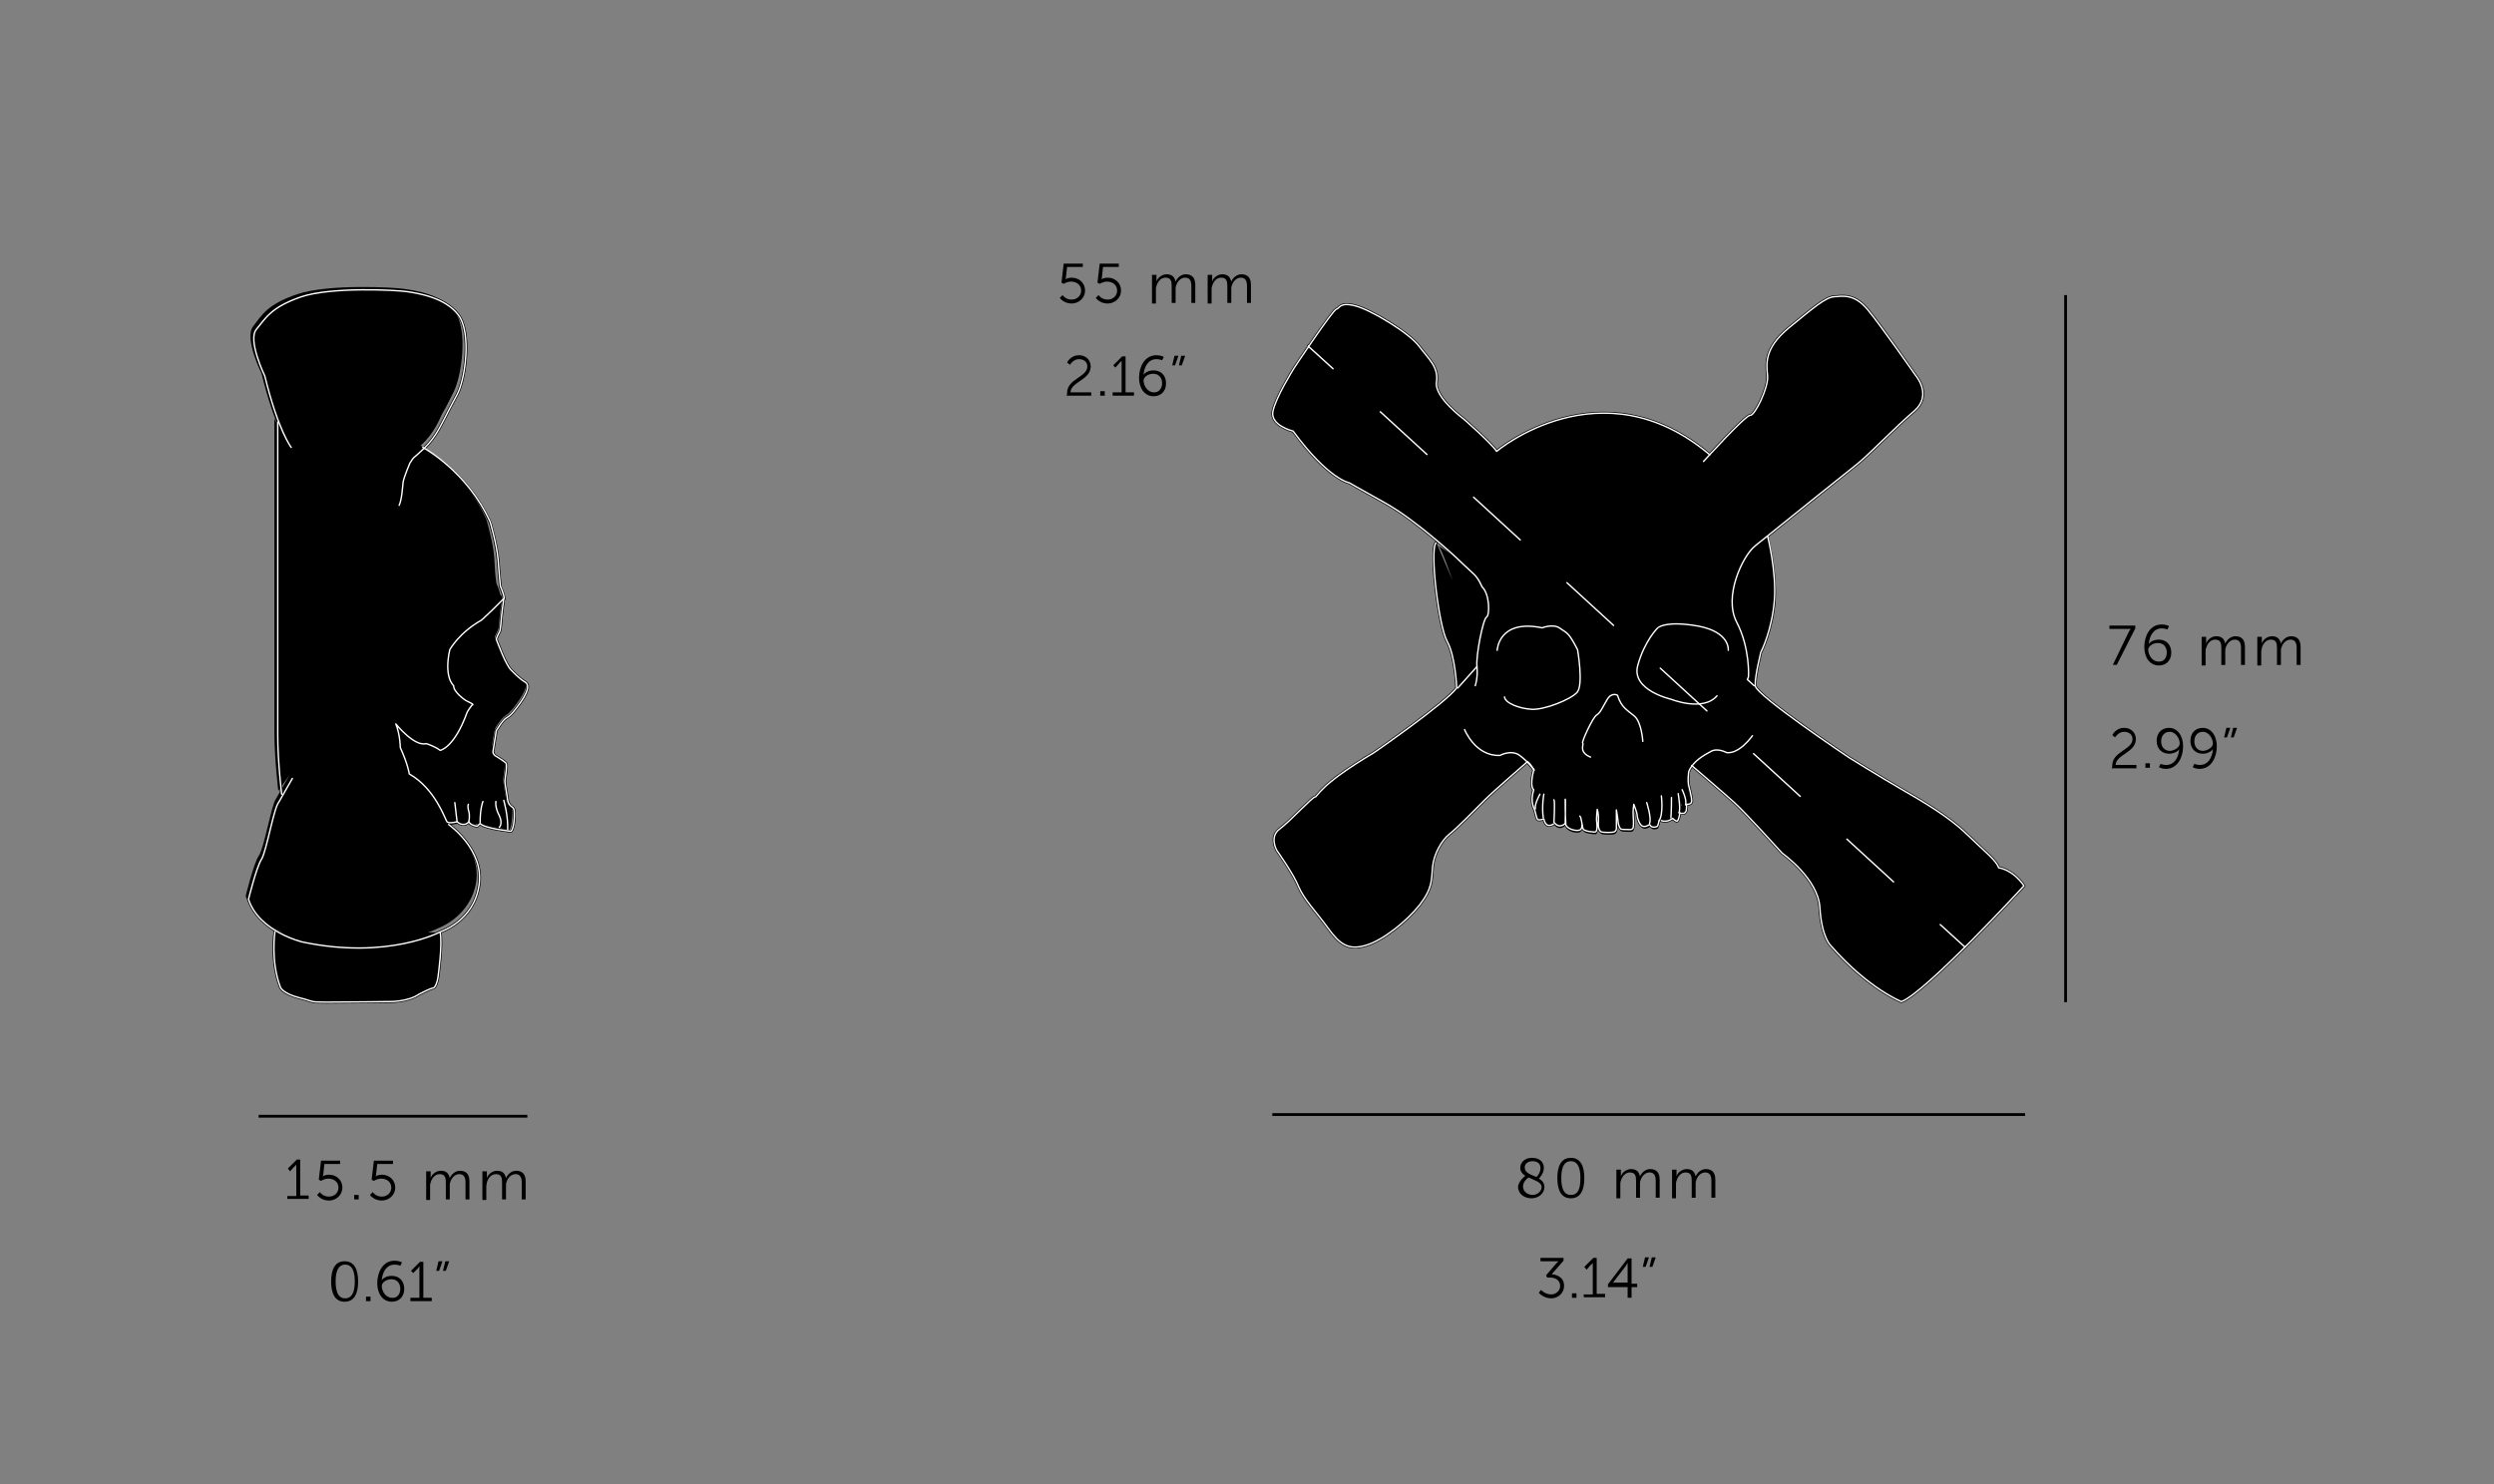 <?xml version="1.0" encoding="utf-8"?>
<!-- Generator: Adobe Illustrator 26.0.2, SVG Export Plug-In . SVG Version: 6.00 Build 0)  -->
<svg version="1.1" id="Layer_1" xmlns="http://www.w3.org/2000/svg" xmlns:xlink="http://www.w3.org/1999/xlink" x="0px" y="0px"
	 viewBox="0 0 443.6 264.1" style="enable-background:new 0 0 443.6 264.1;" xml:space="preserve">
<rect x="0" y="0" width="443.6" height="264.1" fill="#808080" stroke="none"/>
<style type="text/css">
	.st0{fill:none;stroke:#000000;stroke-width:0.5;stroke-miterlimit:10;}
	.st1{fill:none;stroke:#000000;stroke-width:0.5;stroke-linecap:round;stroke-linejoin:round;stroke-miterlimit:10;}
	.st2{stroke:#000000;stroke-width:0.5;stroke-linecap:round;stroke-linejoin:round;stroke-miterlimit:10;}
	.st3{fill:none;stroke:#FFFFFF;stroke-width:0.25;stroke-linecap:round;stroke-linejoin:round;stroke-miterlimit:10;}
	.st4{fill:none;stroke:#000000;stroke-width:0.499;stroke-linecap:round;stroke-linejoin:round;}
	.st5{fill:none;stroke:#000000;stroke-width:0.499;stroke-linecap:round;stroke-linejoin:round;stroke-dasharray:11.256,11.256;}
	.st6{fill:none;stroke:#FFFFFF;stroke-width:0.25;stroke-linecap:round;stroke-linejoin:round;}
	.st7{fill:none;stroke:#FFFFFF;stroke-width:0.25;stroke-linecap:round;stroke-linejoin:round;stroke-dasharray:11.256,11.256;}
</style>
<g id="Layer_1_00000106826813499007730630000003056520524411323031_">
	<line class="st0" x1="46" y1="198.6" x2="93.8" y2="198.6"/>
	<g>
		<path d="M51.1,212.8h1.6v-5.2c0-0.2,0-0.4,0-0.4l0,0c0,0-0.1,0.2-0.4,0.4l-0.7,0.8l-0.4-0.5l1.6-1.6h0.6v6.4h1.5v0.6h-3.8
			L51.1,212.8L51.1,212.8z"/>
		<path d="M56.9,212.1c0,0,0.5,0.8,1.6,0.8c1,0,1.7-0.7,1.7-1.6c0-1-0.8-1.6-1.8-1.6c-0.7,0-1.3,0.4-1.3,0.4l-0.4-0.2l0.4-3.4h3.4
			v0.6h-2.8l-0.2,1.8c0,0.2-0.1,0.4-0.1,0.4l0,0c0,0,0.4-0.3,1.1-0.3c1.4,0,2.4,1,2.4,2.3s-1.1,2.3-2.4,2.3c-1.4,0-2.1-1-2.1-1
			L56.9,212.1z"/>
		<path d="M63,212.6h0.8v0.8H63V212.6z"/>
		<path d="M66.3,212.1c0,0,0.5,0.8,1.6,0.8c1,0,1.7-0.7,1.7-1.6c0-1-0.8-1.6-1.8-1.6c-0.7,0-1.3,0.4-1.3,0.4l-0.4-0.2l0.4-3.4h3.4
			v0.6h-2.8l-0.2,1.8c0,0.2-0.1,0.4-0.1,0.4l0,0c0,0,0.4-0.3,1.1-0.3c1.4,0,2.4,1,2.4,2.3s-1.1,2.3-2.4,2.3c-1.4,0-2.1-1-2.1-1
			L66.3,212.1z"/>
		<path d="M75.9,208.4h0.7v0.8c0,0.2,0,0.4,0,0.4l0,0c0.2-0.7,1-1.3,1.8-1.3c0.9,0,1.4,0.4,1.6,1.3l0,0c0.3-0.7,1-1.3,1.8-1.3
			c1.2,0,1.7,0.7,1.7,1.9v3.2h-0.7v-3c0-0.8-0.2-1.5-1.1-1.5c-0.8,0-1.4,0.7-1.6,1.4c-0.1,0.2-0.1,0.5-0.1,0.7v2.4h-0.7v-3
			c0-0.8-0.1-1.5-1.1-1.5c-0.8,0-1.4,0.7-1.6,1.5c-0.1,0.2-0.1,0.4-0.1,0.7v2.4h-0.7v-5.1H75.9z"/>
		<path d="M85.9,208.4h0.7v0.8c0,0.2,0,0.4,0,0.4l0,0c0.2-0.7,1-1.3,1.8-1.3c0.9,0,1.4,0.4,1.6,1.3l0,0c0.3-0.7,1-1.3,1.8-1.3
			c1.2,0,1.7,0.7,1.7,1.9v3.2h-0.7v-3c0-0.8-0.2-1.5-1.1-1.5c-0.8,0-1.4,0.7-1.6,1.4c-0.1,0.2-0.1,0.5-0.1,0.7v2.4h-0.7v-3
			c0-0.8-0.1-1.5-1.1-1.5c-0.8,0-1.4,0.7-1.6,1.5c0,0.2-0.1,0.4-0.1,0.7v2.4h-0.7v-5.1H85.9z"/>
	</g>
	<line class="st0" x1="367.4" y1="52.5" x2="367.4" y2="178.3"/>
	<line class="st0" x1="226.3" y1="198.3" x2="360.2" y2="198.3"/>
	<g>
		<path d="M189,52.5c0,0,0.5,0.8,1.6,0.8c1,0,1.7-0.7,1.7-1.6c0-1-0.8-1.6-1.8-1.6c-0.7,0-1.3,0.4-1.3,0.4l-0.4-0.2l0.4-3.4h3.4v0.6
			h-2.8l-0.2,1.8c0,0.2-0.1,0.4-0.1,0.4l0,0c0,0,0.4-0.3,1.1-0.3c1.4,0,2.4,1,2.4,2.3s-1.1,2.3-2.4,2.3c-1.4,0-2.1-1-2.1-1L189,52.5
			z"/>
		<path d="M195.4,52.5c0,0,0.5,0.8,1.6,0.8c1,0,1.7-0.7,1.7-1.6c0-1-0.8-1.6-1.8-1.6c-0.7,0-1.3,0.4-1.3,0.4l-0.4-0.2l0.4-3.4h3.4
			v0.6h-2.8l-0.2,1.8c0,0.2-0.1,0.4-0.1,0.4l0,0c0,0,0.4-0.3,1.1-0.3c1.4,0,2.4,1,2.4,2.3S198.3,54,197,54c-1.4,0-2.1-1-2.1-1
			L195.4,52.5z"/>
		<path d="M205,48.9h0.7v0.8c0,0.2,0,0.4,0,0.4l0,0c0.2-0.7,1-1.3,1.8-1.3c0.9,0,1.4,0.4,1.6,1.3l0,0c0.3-0.7,1-1.3,1.8-1.3
			c1.2,0,1.7,0.7,1.7,1.9v3.2h-0.7v-3c0-0.8-0.2-1.5-1.1-1.5c-0.8,0-1.4,0.7-1.6,1.4c-0.1,0.2-0.1,0.5-0.1,0.7v2.4h-0.7v-3
			c0-0.8-0.1-1.5-1.1-1.5c-0.8,0-1.4,0.7-1.6,1.5c-0.1,0.2-0.1,0.4-0.1,0.7V54h-0.7v-5.1H205z"/>
		<path d="M214.9,48.9h0.7v0.8c0,0.2,0,0.4,0,0.4l0,0c0.2-0.7,1-1.3,1.8-1.3c0.9,0,1.4,0.4,1.6,1.3l0,0c0.3-0.7,1-1.3,1.8-1.3
			c1.2,0,1.7,0.7,1.7,1.9v3.2h-0.7v-3c0-0.8-0.2-1.5-1.1-1.5c-0.8,0-1.4,0.7-1.6,1.4c-0.1,0.2-0.1,0.5-0.1,0.7v2.4h-0.7v-3
			c0-0.8-0.1-1.5-1.1-1.5c-0.8,0-1.4,0.7-1.6,1.5c-0.1,0.2-0.1,0.4-0.1,0.7V54h-0.7v-5.1H214.9z"/>
	</g>
	<g>
		<path d="M378.6,112.5c0.2-0.4,0.4-0.6,0.4-0.6l0,0c0,0-0.2,0-0.5,0h-3.3v-0.6h4.6v0.5l-3.3,6.5h-0.7L378.6,112.5z"/>
		<path d="M381.4,115.1c0-1.8,0.9-4,3.1-4c0.8,0,1.3,0.3,1.3,0.3l-0.3,0.6c0,0-0.4-0.2-1-0.2c-1.5,0-2.2,1.4-2.3,2.8l0,0
			c0.3-0.5,1-0.8,1.8-0.8c1.3,0,2.2,0.9,2.2,2.3c0,1.5-1,2.3-2.2,2.3C382.4,118.4,381.4,117,381.4,115.1z M385.4,116.1
			c0-1-0.6-1.7-1.6-1.7c-0.9,0-1.7,0.6-1.7,1.2c0,0.9,0.7,2.1,1.8,2.1C384.8,117.8,385.4,117.1,385.4,116.1z"/>
		<path d="M391.7,113.3h0.7v0.8c0,0.2,0,0.4,0,0.4l0,0c0.2-0.7,1-1.3,1.8-1.3c0.9,0,1.4,0.4,1.6,1.3l0,0c0.3-0.7,1-1.3,1.8-1.3
			c1.2,0,1.7,0.7,1.7,1.9v3.2h-0.7v-3c0-0.8-0.2-1.5-1.1-1.5c-0.8,0-1.4,0.7-1.6,1.4c-0.1,0.2-0.1,0.5-0.1,0.7v2.4h-0.7v-3
			c0-0.8-0.1-1.5-1.1-1.5c-0.8,0-1.4,0.7-1.6,1.5c-0.1,0.2-0.1,0.4-0.1,0.7v2.4h-0.7v-5.1H391.7z"/>
		<path d="M401.6,113.3h0.7v0.8c0,0.2,0,0.4,0,0.4l0,0c0.2-0.7,1-1.3,1.8-1.3c0.9,0,1.4,0.4,1.6,1.3l0,0c0.3-0.7,1-1.3,1.8-1.3
			c1.2,0,1.7,0.7,1.7,1.9v3.2h-0.7v-3c0-0.8-0.2-1.5-1.1-1.5c-0.8,0-1.4,0.7-1.6,1.4c-0.1,0.2-0.1,0.5-0.1,0.7v2.4H405v-3
			c0-0.8-0.1-1.5-1.1-1.5c-0.8,0-1.4,0.7-1.6,1.5c0,0.2-0.1,0.4-0.1,0.7v2.4h-0.7v-5.1H401.6z"/>
	</g>
	<g>
		<path d="M271.3,209.2c-0.5-0.3-0.9-0.8-0.9-1.4c0-0.9,0.7-1.8,2.1-1.8c1.3,0,2.1,0.7,2.1,1.8c0,1-0.8,1.8-0.9,1.9
			c0.6,0.3,1,0.8,1,1.5c0,1.1-1,2-2.3,2s-2.4-0.8-2.4-2.1C270.2,210,271.2,209.3,271.3,209.2z M271.9,209.5c-0.2,0.1-1,0.7-1,1.6
			c0,0.9,0.8,1.5,1.7,1.5c0.8,0,1.6-0.6,1.6-1.4C274.2,210.3,272.9,210,271.9,209.5z M273.3,209.4c0.1-0.1,0.7-0.7,0.7-1.6
			c0-0.8-0.6-1.2-1.4-1.2c-0.9,0-1.4,0.5-1.4,1.1C271.2,208.7,272.3,209,273.3,209.4z"/>
		<path d="M277,209.6c0-2,0.6-3.6,2.4-3.6s2.4,1.6,2.4,3.6s-0.6,3.6-2.4,3.6S277,211.6,277,209.6z M281.1,209.6c0-1.7-0.4-3-1.7-3
			c-1.3,0-1.7,1.3-1.7,3s0.4,3,1.7,3C280.8,212.6,281.1,211.3,281.1,209.6z"/>
		<path d="M287.6,208.1h0.7v0.8c0,0.2,0,0.4,0,0.4l0,0c0.2-0.7,1-1.3,1.8-1.3c0.9,0,1.4,0.4,1.6,1.3l0,0c0.3-0.7,1-1.3,1.8-1.3
			c1.2,0,1.7,0.7,1.7,1.9v3.2h-0.7v-3c0-0.8-0.2-1.5-1.1-1.5c-0.8,0-1.4,0.7-1.6,1.4c-0.1,0.2-0.1,0.5-0.1,0.7v2.4H291v-3
			c0-0.8-0.1-1.5-1.1-1.5c-0.8,0-1.4,0.7-1.6,1.5c-0.1,0.2-0.1,0.4-0.1,0.7v2.4h-0.7v-5.1H287.6z"/>
		<path d="M297.5,208.1h0.7v0.8c0,0.2,0,0.4,0,0.4l0,0c0.2-0.7,1-1.3,1.8-1.3c0.9,0,1.4,0.4,1.6,1.3l0,0c0.3-0.7,1-1.3,1.8-1.3
			c1.2,0,1.7,0.7,1.7,1.9v3.2h-0.7v-3c0-0.8-0.2-1.5-1.1-1.5c-0.8,0-1.4,0.7-1.6,1.4c-0.1,0.2-0.1,0.5-0.1,0.7v2.4h-0.7v-3
			c0-0.8-0.1-1.5-1.1-1.5c-0.8,0-1.4,0.7-1.6,1.5c-0.1,0.2-0.1,0.4-0.1,0.7v2.4h-0.7v-5.1H297.5z"/>
	</g>
	<g>
		<path class="st1" d="M89.6,142.4c0,0,0.8,2.7,0.7,5.2"/>
		<path class="st1" d="M88.2,142.6c0,0-0.2,1,0.6,2.5c0.7,1.5,0,2.1,0,2.1"/>
		<path class="st1" d="M85.9,142.6c0,0-0.5,1.1-0.5,3.7"/>
		<path class="st1" d="M83.3,143.1c0,0-0.2,0.4,0.1,1.3c0.2,0.9,0,1.7,0,1.7"/>
		<path class="st1" d="M79.8,146.7c0,0,6.4,4.5,5.4,10.8c-0.9,6.4-6.9,8.3-6.9,8.3s-9.3,5-24.5,1.8c0,0-7.7-1.8-9.6-7.6
			c0,0,1.4-5.7,2.3-7.1c0.9-1.4,2.2-9.2,3.1-10.2l2.4-4.2"/>
		<path class="st1" d="M48.9,165.8c0,0-0.8,5.3,1,9.9c0,0,0.5,1.1,3.3,1.8c2.8,0.7,1.7,0.8,4.9,0.8c3.2,0,11-0.1,11-0.1
			s3.4,0.1,5.4-1.3c0,0,2.1-1.1,2.5-1.1c0.4,0,0.8-1.1,0.9-1.9c0.1-0.8,0.8-5.8,0.4-8"/>
		<path class="st1" d="M50.1,141.3c0,0-0.7-5.8-0.7-10.5V75.1"/>
		<path class="st1" d="M51.8,79.6c0,0-2.3-2.9-4.7-12.7c0,0-3.1-6.4-1.5-8.3s2.5-3.9,8-5.8c5.4-1.8,17-1.2,18.9-0.9
			c1.9,0.3,6.6,1,9,4.1c2.4,3.1,1.3,11.4-0.2,14.2c-1.5,2.8-1.5,2.8-2.1,4c-0.7,1.2-1.5,3.4-3.8,5.6s-1.5,1.1-2.5,2.6
			c0,0-1.1,2.6-1.2,3.4c-0.1,0.8-0.2,3-0.7,4.1"/>
		<path class="st1" d="M75.5,80.1c0,0,7.6,3.8,11.7,12.9c0,0,1.2,4.1,1.4,6.7s0.2,2.7,0.4,4.7c0,0,0.5,1.1,0.7,2.1l-2.2,2.2
			l-1.6,1.5c-0.1,0.1-0.2,0.1-0.2,0.2c-4.1,2.3-5.7,5.3-5.7,5.3c-1.1,5,0.7,6.4,0.7,6.4c-0.1,1.1,2.1,2.6,2.1,2.6
			c1.9,0.9,1.2,0.8,1.2,0.8c-0.5,0.6-0.9,1.3-0.9,1.3c-2.3,6.4-4.8,6.8-4.8,6.8c-1.1-0.8-2.5-1.2-2.5-1.2c-2.1,0.6-5.4-3.5-5.4-3.5
			c0.8,2,0.8,4.2,0.8,4.2c1.4,3.1,1.6,4.7,1.6,4.7c4.6,2.6,6.4,8.1,6.7,8.5c0.4,0.4,1.8,0,1.8,0"/>
		<path class="st1" d="M89.6,106.5c0,0-0.5,3.7-0.5,4.4c0,0-0.1,1.1-0.2,1.4c-0.1,0.2-0.7,1.3-0.6,1.5c0.1,0.2,1.7,4.8,2.8,5.6
			c0,0,1.2,1.3,2.2,1.9c1,0.5,0.7,1.9-1.4,4.6c-2,2.7-1.6,0.8-3.5,3.9c-0.2,0.2-0.2,0.5-0.2,0.7l-0.5,3.1c-0.1,0.3,0.1,0.6,0.3,0.8
			c0.6,0.4,1.8,1.1,2,1.4c0.3,0.3-0.2,2.8-0.2,3.2c0,0.5,0.4,2.4,0.5,3.4c0.2,1.1,1,1.1,1.1,1.6c0.2,0.5,0.1,3.3-0.5,3.9
			c0,0-4.8-0.5-5.5-1.4l-0.5,0.5c0,0-1.2-0.1-1.5-0.8c0,0-0.8,1.1-2.1,0l-0.4-3.4"/>
	</g>
	<path class="st1" d="M314.4,95.8c0,0,1.5,5.9,1.2,11c-0.4,5.2-2.3,9.1-2.4,9.2c0,0.1-1.1,4.3-1,6s16.7,12.8,16.7,12.8
		s5.3,3.3,9.1,5.5s8.5,4.9,11.8,8.1c3.3,3.2,5.3,4.7,5.7,6c0,0,2.4,0.2,4.5,3.2c0,0-17.5,19-21.8,20.6c0,0-5.9-2.3-12.6-10
		c0,0-1.6-1.5-1.9-6.7s-6.7-9.7-6.7-9.7s-6.4-7.1-8.5-9s-7.6-6.6-7.6-6.6"/>
	<path class="st1" d="M295.1,146c0,0-0.2,0.9-0.3,1c-0.1,0.1-1,0.4-1.3-0.2l-0.1-0.1c0,0-0.7,0.5-1.2,0.3c-0.5-0.1-1-1.4-1-1.9
		s-0.6-2-0.6-2s-0.2,1.2-0.1,2.2s0,1.9,0,1.9s-0.1,0.4-0.5,0.4s-1.5,0-1.7-0.1s-0.5-0.9-0.5-1.3c0-0.4-0.3-2.1-0.3-2.1v3.1
		c0,0,0.1,0.6-0.4,0.8s-2.1,0.1-2.3,0c-0.2-0.1-0.6-0.5-0.5-1.8s-0.2-2.2-0.2-2.2s-0.2,1.6-0.1,2.2c0.1,0.6,0.1,1.7-0.2,1.8
		s-2-0.1-2.2-0.5s-0.3-2.1-0.6-2.3"/>
	<path class="st1" d="M311.7,130.9c0,0-2.3,3.3-4.6,3c0,0-1.6-0.9-2.8-0.2c-1.3,0.7-3.1,1.7-3.9,3.5c0,0-0.3,1.7,0,2.7
		c0,0,0.6,2.3,0.5,2.7s-0.4,0.5-0.8,0.5H300c0,0,0,1-0.1,1.2s-0.2,0.5-0.9,0.4l-0.2-0.1c0,0-0.2,1.4-0.5,1.5c-0.3,0-0.8-0.5-0.8-0.5
		s-0.9,0.8-2,0.4"/>
	<path class="st1" d="M281.4,146.8c0,0,0,0.8-0.5,0.9c-0.6,0.2-2.2-0.2-2.4-1c0-0.1,0-0.2,0-0.3c-0.1-1.1-0.1-4-0.1-4.2
		c0.1-0.2,0,4.3,0,4.3s-1,1.1-2-0.2c0,0,0.2-3.7,0-4"/>
	<path class="st1" d="M276.3,146.6c0,0-1.3,1-1.7-0.9c0,0-0.8,0.3-1.1,0.1c-0.2-0.2-0.4-1.3-0.5-1.6c-0.1-0.4-0.9-1.4-0.2-3.7
		c0,0-0.8-0.4,0-3.5c0,0-0.3-0.8-1.1-1.5c0,0-6.1,5.3-7.6,6.8s-4.9,5-6.3,6.1s-2.8,3.6-3,5.9c-0.2,2.3,0,3.7-2.3,6.7
		c-2.3,2.9-6.5,6.3-9.6,7.2s-4.6-0.2-6.7-3.1s-4.2-5-5.2-7.3c-0.9-2.3-3.9-6.5-3.9-6.5s-1.4-2.4,0.5-3.8c1.9-1.4,5.8-5.7,6.3-5.7
		s0.4-1.9,10.5-7.9c0,0,12.6-8.7,14.7-11.5c0,0-0.2-5.6-1.7-8.3c-1.5-2.7-3.1-16.2-2-17.5"/>
	<path class="st1" d="M274.6,141.3c0,0-0.4,2.1-0.1,4.2"/>
	<path class="st1" d="M273.9,141.3c0,0-1,1.8-0.8,2.6"/>
	<path class="st1" d="M292.9,142.8c0,0,0.9,2.8,0.5,3.7"/>
	<path class="st1" d="M295.5,141.6c0,0,0.4,3.2-0.4,4.4"/>
	<path class="st1" d="M297.3,141.9c0,0,0,2.5-0.1,3.6"/>
	<path class="st1" d="M298.5,141.2c0,0,0.5,3.1,0.1,3.4"/>
	<path class="st1" d="M299.2,140.5c0,0,0.9,1.8,0.6,2.7"/>
	<path class="st1" d="M260.5,129.8c0,0,1.9,4.8,6.3,4.6c0,0,2-1.1,3.5,0s2.6,2.6,2.6,2.6"/>
	<path class="st1" d="M262.4,122c0,0,0.5-1.4,0.3-3.4s1.1-8.5,1.7-8.8s0.6-4.1-0.8-5.4c0,0-0.6-1.5-1.5-2.3s-3.3-3.1-3.3-3.1
		s-7-6.5-12.4-9.5s-6.4-3.6-6.4-3.6s-3.7-0.6-10-9.2c0,0-4.1-1-3.6-3.5s3.6-7.4,3.7-7.6c0.1-0.2,7-10.5,7.6-10.6s0.5-1.3,3.3-0.6
		c2.8,0.7,9.6,4.8,11.4,7.2s3.5,3.7,3.1,6.4s4.9,6.6,4.9,6.6s4.9,4.3,5.8,5.7c0,0,18.6-15.7,37.9,0.6"/>
	<path class="st1" d="M266.3,115.7c0,0,0.2-5.6,8-4c0,0,2-0.8,3.2,0.1s1.4,0.5,3.1,3.8c0,0,1.1,6.3-0.1,7.6s-5.8,3.1-8,3
		s-4.8-1.1-4.9-2.2"/>
	<path class="st1" d="M307.4,115.7c0,0,0.4-3.2-5.3-4.3c-5.7-1-7,0.2-7.1,0.2s-2.5,2.4-3.7,6.8c-1.2,4.4,5.9,6,5.9,6
		s5.7,2.3,8.2-0.6"/>
	<path class="st1" d="M292.2,131.9c0,0-0.2-3.4-1.5-4.5c-1.3-1.1-2.3-1.5-3-3.7c0,0-1-0.6-1.8,0.7s-1.2,2.4-1.9,2.8
		c-0.7,0.4-2.7,4.8-2.5,5c0.3,0.2-0.8,1.6,1.4,2.5"/>
	<line class="st1" x1="262.7" y1="118.6" x2="259.3" y2="122.4"/>
	<path class="st1" d="M312,122l-1.2-1.1l0.2-0.5c0,0,0.3-5.1-2.1-9.7s1.1-11.8,3.2-13.5c0,0,0.8-0.7,2.1-1.7
		c4.5-3.6,14.9-12,16.2-13c2-1.6,6.9-6.7,10.1-9.4c3.2-2.8,0.3-6.2,0.3-6.2s-6.2-8.9-8.6-11.8s-4.5-2.4-6-2.3s-3.7,2-8.1,5.6
		c-4.4,3.7-3.9,6.4-3.7,8.6c0.1,2.1-2.3,7-3.1,6.9c-0.8-0.1-8.3,8.2-8.3,8.2"/>
	<line class="st1" x1="232.7" y1="61.6" x2="232.7" y2="61.6"/>
	<line class="st1" x1="349.5" y1="168.5" x2="349.5" y2="168.5"/>
	<g>
		<path d="M90.2,147.5c0.2-2.5-0.7-5.2-0.7-5.2l-1.4,0.2c0,0-0.2,1,0.6,2.5c0.7,1.5,0,1.4,0,1.4l-3-3.9c0,0-0.5,1.1-0.5,3.7
			l-2.1-0.2c0,0,0.3-0.8,0-1.7c-0.2-0.9-0.1-1.3-0.1-1.3l-2.4-0.5l0.4,3.4c1.3,1.1,2.1,0,2.1,0c0.2,0.7,1.5,0.8,1.5,0.8l0.5-0.5
			c0.7,0.9,5.5,1.4,5.5,1.4c0.5-0.6,0.6-3.4,0.5-3.9c-0.2-0.5-1-0.5-1.1-1.6c-0.2-1.1-0.5-2.9-0.5-3.4c0-0.5,0.5-2.9,0.2-3.2
			c-0.2-0.2-1.4-0.9-2-1.4c-0.2-0.2-0.4-0.5-0.3-0.8l0.5-3.1c0.1-0.2,0.2-0.5,0.2-0.7c2-3.1,1.5-1.3,3.5-3.9
			c2.1-2.8,2.4-4.1,1.4-4.6c-1-0.5-2.2-1.9-2.2-1.9c-1.1-0.8-2.8-5.4-2.8-5.6c-0.1-0.2,0.5-1.2,0.6-1.5c0.1-0.2,0.2-1.4,0.2-1.4
			c0-0.7,0.5-4.4,0.5-4.4l-8-11c0.5-1.2-1.8-5.5-1.8-6.3c0.1-0.8-4.7-9.6-4.7-9.6c1-1.5-2.3,2.1,0,0c2.3-2.1,3.2-4.3,3.8-5.6
			c0.7-1.2,0.7-1.2,2.1-4s2.6-11,0.2-14.2s-7-3.8-9-4.1c-1.9-0.3-13.4-0.9-18.9,0.9c-5.4,1.8-6.4,3.7-8,5.8s1.5,8.3,1.5,8.3
			c2.4,9.8,4.7,12.7,4.7,12.7l-2.4-4.6v55.7c0,4.7,0.7,10.5,0.7,10.5l2-2.8l-2.4,4.2c-0.8,1-2.1,8.8-3.1,10.2
			c-0.9,1.4-2.3,7.1-2.3,7.1c1.9,5.8,9.6,7.6,9.6,7.6c15.2,3.1,24.5-1.8,24.5-1.8s5.9-2,6.9-8.3c0.9-6.4-5.4-10.8-5.4-10.8l1.3-0.4
			c0,0-1.3,0.4-1.8,0c-0.4-0.4-2.1-5.9-6.7-8.5c0,0-0.2-1.6-1.6-4.7c0,0-0.1-2.1-0.8-4.2c0,0,3.4,4.2,5.4,3.5c0,0,1.5,0.5,2.5,1.2
			c0,0,2.5-0.4,4.8-6.8c0,0,0.4-0.7,0.9-1.3c0,0,0.7,0-1.2-0.8c0,0-2.1-1.5-2.1-2.6c0,0-1.8-1.5-0.7-6.4c0,0,1.5-3.1,5.7-5.3
			c0.1-0.1,0.2-0.1,0.2-0.2l1.6-1.5l2.2-2.2c-0.2-1-0.7-2.1-0.7-2.1c-0.3-2-0.2-2-0.4-4.7c-0.2-2.7-1.4-6.7-1.4-6.7
			c-4.1-9.1-12-13.3-12-13.3"/>
		<path d="M48.9,165.8c0,0-0.8,5.3,1,9.9c0,0,0.5,1.1,3.3,1.8c2.8,0.7,1.7,0.8,4.9,0.8c3.2,0,11-0.1,11-0.1s3.4,0.1,5.4-1.3
			c0,0,2.1-1.1,2.5-1.1c0.4,0,0.8-1.1,0.9-1.9c0.1-0.8,0.8-5.8,0.4-8"/>
	</g>
	<polygon class="st2" points="69.8,145.8 90.2,146.5 82.8,110.6 66.7,110.6 	"/>
	<g>
		<path class="st3" d="M89.6,142.4c0,0,0.8,2.7,0.7,5.2"/>
		<path class="st3" d="M88.2,142.6c0,0-0.2,1,0.6,2.5c0.7,1.5,0,2.1,0,2.1"/>
		<path class="st3" d="M85.9,142.6c0,0-0.5,1.1-0.5,3.7"/>
		<path class="st3" d="M83.3,143.1c0,0-0.2,0.4,0.1,1.3c0.2,0.9,0,1.7,0,1.7"/>
		<path class="st3" d="M79.8,146.7c0,0,6.4,4.5,5.4,10.8c-0.9,6.4-6.9,8.3-6.9,8.3s-9.3,5-24.5,1.8c0,0-7.7-1.8-9.6-7.6
			c0,0,1.4-5.7,2.3-7.1c0.9-1.4,2.2-9.2,3.1-10.2l2.4-4.2"/>
		<path class="st3" d="M48.9,165.8c0,0-0.8,5.3,1,9.9c0,0,0.5,1.1,3.3,1.8c2.8,0.7,1.7,0.8,4.9,0.8c3.2,0,11-0.1,11-0.1
			s3.4,0.1,5.4-1.3c0,0,2.1-1.1,2.5-1.1c0.4,0,0.8-1.1,0.9-1.9c0.1-0.8,0.8-5.8,0.4-8"/>
		<path class="st3" d="M50.1,141.3c0,0-0.7-5.8-0.7-10.5V75.1"/>
		<path class="st3" d="M51.8,79.6c0,0-2.3-2.9-4.7-12.7c0,0-3.1-6.4-1.5-8.3s2.5-3.9,8-5.8c5.4-1.8,17-1.2,18.9-0.9
			c1.9,0.3,6.6,1,9,4.1c2.4,3.1,1.3,11.4-0.2,14.2c-1.5,2.8-1.5,2.8-2.1,4c-0.7,1.2-1.5,3.4-3.8,5.6s-1.5,1.1-2.5,2.6
			c0,0-1.1,2.6-1.2,3.4c-0.1,0.8-0.2,3-0.7,4.1"/>
		<path class="st3" d="M75.2,79.6c0,0,7.9,4.2,12,13.3c0,0,1.2,4.1,1.4,6.7c0.2,2.6,0.2,2.7,0.4,4.7c0,0,0.5,1.1,0.7,2.1l-2.2,2.2
			l-1.6,1.5c-0.1,0.1-0.2,0.1-0.2,0.2c-4.1,2.3-5.7,5.3-5.7,5.3c-1.1,5,0.7,6.4,0.7,6.4c-0.1,1.1,2.1,2.6,2.1,2.6
			c1.9,0.9,1.2,0.8,1.2,0.8c-0.5,0.6-0.9,1.3-0.9,1.3c-2.3,6.4-4.8,6.8-4.8,6.8c-1.1-0.8-2.5-1.2-2.5-1.2c-2.1,0.6-5.4-3.5-5.4-3.5
			c0.8,2,0.8,4.2,0.8,4.2c1.4,3.1,1.6,4.7,1.6,4.7c4.6,2.6,6.4,8.1,6.7,8.5c0.4,0.4,1.8,0,1.8,0"/>
		<path class="st3" d="M89.6,106.5c0,0-0.5,3.7-0.5,4.4c0,0-0.1,1.1-0.2,1.4c-0.1,0.2-0.7,1.3-0.6,1.5c0.1,0.2,1.7,4.8,2.8,5.6
			c0,0,1.2,1.3,2.2,1.9c1,0.5,0.7,1.9-1.4,4.6c-2,2.7-1.6,0.8-3.5,3.9c-0.2,0.2-0.2,0.5-0.2,0.7l-0.5,3.1c-0.1,0.3,0.1,0.6,0.3,0.8
			c0.6,0.4,1.8,1.1,2,1.4c0.3,0.3-0.2,2.8-0.2,3.2c0,0.5,0.4,2.4,0.5,3.4c0.2,1.1,1,1.1,1.1,1.6c0.2,0.5,0.1,3.3-0.5,3.9
			c0,0-4.8-0.5-5.5-1.4l-0.5,0.5c0,0-1.2-0.1-1.5-0.8c0,0-0.8,1.1-2.1,0l-0.4-3.4"/>
	</g>
</g>
<g id="Layer_2_00000024691138055526854520000013418858242267185851_">
	<g>
		<g>
			<line class="st4" x1="349.5" y1="168.5" x2="345.1" y2="164.5"/>
			<line class="st5" x1="336.8" y1="156.9" x2="241.3" y2="69.4"/>
			<line class="st4" x1="237.1" y1="65.6" x2="232.7" y2="61.6"/>
		</g>
	</g>
	<line class="st1" x1="232.7" y1="61.6" x2="232.7" y2="61.6"/>
	<path d="M272.9,137c0,0-1.1-1.5-2.6-2.6s-3.5,0-3.5,0c-4.4,0.2-6.3-4.6-6.3-4.6l1-5l-2.2-2.3l3-0.5c0,0,0.5-1.4,0.3-3.4
		s1.1-8.5,1.7-8.8s-1,5.3-2.4,4c0,0-5.1-15.9-6-16.6c-0.9-0.7,2.8,1.8,2.8,1.8s-7-6.5-12.4-9.5s-6.4-3.6-6.4-3.6s-3.7-0.6-10-9.2
		c0,0-4.1-1-3.6-3.5s3.6-7.4,3.7-7.6c0.1-0.2,7-10.5,7.6-10.6s0.5-1.3,3.3-0.6c2.8,0.7,9.6,4.8,11.4,7.2s3.5,3.7,3.1,6.4
		s4.9,6.6,4.9,6.6s4.9,4.3,5.8,5.7c0,0,18.6-15.7,37.9,0.6l-1.1,1.2c0,0,7.5-8.3,8.3-8.2s3.2-4.7,3.1-6.9c-0.1-2.1-0.7-4.9,3.7-8.6
		c4.4-3.7,6.7-5.5,8.1-5.6s3.6-0.7,6,2.3c2.4,2.9,8.6,11.8,8.6,11.8s2.9,3.4-0.3,6.2c-3.2,2.8-8,7.9-10.1,9.4
		c-1.2,0.9-11.6,9.3-16.2,13c-1.3,1,0.1-0.1,0.1-0.1c0.4-0.2-0.6,14-2.4,19.1c-1.8,4.9-0.9,6-0.9,6l-0.2,0.5l1.2,1.1l-0.4,8.9
		c0,0-2.3,3.3-4.6,3c0,0-1.6-0.9-2.8-0.2c-1.3,0.7-3.1,1.7-3.9,3.5c0,0-0.3,1.7,0,2.7c0,0,0.6,2.3,0.5,2.7s-0.4,0.5-0.8,0.5h-0.1
		c0,0,0,1-0.1,1.2s-0.2,0.5-0.9,0.4l-0.2-0.1c0,0-0.2,1.4-0.5,1.5c-0.3,0-0.8-0.5-0.8-0.5s-0.9,0.8-2,0.4l-1.8,0.7
		c0.4-0.9-0.5-3.7-0.5-3.7l6.9,0.3c0.4-0.9-0.6,0.7-0.6,0.7l-0.7-2.6c0,0,0.5,3.1,0.1,3.4l-1.4,0.9c0.1-1.1-1.3-1.8-1.3-1.8l-0.4-2
		c0,0,0.4,3.2-0.4,4.4c0,0-0.2,0.9-0.3,1c-0.1,0.1-1,0.4-1.3-0.2l-0.1-0.1c0,0-0.7,0.5-1.2,0.3c-0.5-0.1-1-1.4-1-1.9s-0.6-2-0.6-2
		s-0.2,1.2-0.1,2.2s0,1.9,0,1.9s-0.1,0.4-0.5,0.4s-1.5,0-1.7-0.1s-0.5-0.9-0.5-1.3c0-0.4-0.3-2.1-0.3-2.1v3.1c0,0,0.1,0.6-0.4,0.8
		s-2.1,0.1-2.3,0c-0.2-0.1-0.6-0.5-0.5-1.8s-0.2-2.2-0.2-2.2s-0.2,1.6-0.1,2.2c0.1,0.6,0.1,1.7-0.2,1.8s-2-0.1-2.2-0.5
		s-0.3-2.1-0.6-2.3l0.3,1.6c0,0,0,0.8-0.5,0.9c-0.6,0.2-2.2-0.2-2.4-1c0-0.1,0-0.2,0-0.3c-0.1-1.1-0.1-4-0.1-4.2
		c0.1-0.2,0,4.3,0,4.3s-1,1.1-2-0.2c0,0,0.2-3.7,0-4l-3.3,1.3c-0.2-0.8,0.8-2.6,0.8-2.6h0.7c0,0,1.6-0.6,2,1.5l-0.3,3.8
		c0,0-1.3,1-1.7-0.9c0,0-0.8,0.3-1.1,0.1c-0.2-0.2-0.4-1.3-0.5-1.6c-0.1-0.4-0.9-1.4-0.2-3.7C272.9,140.4,272.1,140.1,272.9,137
		c0,0-0.3-0.8-1.1-1.5c0,0-6.1,5.3-7.6,6.8s-4.9,5-6.3,6.1s-2.8,3.6-3,5.9c-0.2,2.3,0,3.7-2.3,6.7c-2.3,2.9-6.5,6.3-9.6,7.2
		s-4.6-0.2-6.7-3.1s-4.2-5-5.2-7.3c-0.9-2.3-3.9-6.5-3.9-6.5s-1.4-2.4,0.5-3.8c1.9-1.4,5.8-5.7,6.3-5.7s0.4-1.9,10.5-7.9
		c0,0,12.6-8.7,14.7-11.5c0,0-0.2-5.6-1.7-8.3c-1.5-2.7-3.1-16.2-2-17.5"/>
	<path d="M314.4,95.8c0,0,1.5,5.9,1.2,11c-0.4,5.2-2.3,9.1-2.4,9.2c0,0.1-1.1,4.3-1,6s16.7,12.8,16.7,12.8s5.3,3.3,9.1,5.5
		s8.5,4.9,11.8,8.1c3.3,3.2,5.3,4.7,5.7,6c0,0,2.4,0.2,4.5,3.2c0,0-17.5,19-21.8,20.6c0,0-5.9-2.3-12.6-10c0,0-1.6-1.5-1.9-6.7
		s-6.7-9.7-6.7-9.7s-6.4-7.1-8.5-9s-7.6-6.6-7.6-6.6"/>
	<line class="st1" x1="349.5" y1="168.5" x2="349.5" y2="168.5"/>
	<path class="st3" d="M314.4,95.4c0,0,1.6,6.3,1.2,11.4c-0.4,5.2-2.3,9.1-2.4,9.2c0,0.1-1.1,4.3-1,6s16.7,12.8,16.7,12.8
		s5.3,3.3,9.1,5.5s8.5,4.9,11.8,8.1c3.3,3.2,5.3,4.7,5.7,6c0,0,2.4,0.2,4.5,3.2c0,0-17.5,19-21.8,20.6c0,0-5.9-2.3-12.6-10
		c0,0-1.6-1.5-1.9-6.7s-6.7-9.7-6.7-9.7s-6.4-7.1-8.5-9s-7.6-6.6-7.6-6.6"/>
	<path class="st3" d="M295.1,146c0,0-0.2,0.9-0.3,1c-0.1,0.1-1,0.4-1.3-0.2l-0.1-0.1c0,0-0.7,0.5-1.2,0.3c-0.5-0.1-1-1.4-1-1.9
		s-0.6-2-0.6-2s-0.2,1.2-0.1,2.2s0,1.9,0,1.9s-0.1,0.4-0.5,0.4s-1.5,0-1.7-0.1s-0.5-0.9-0.5-1.3c0-0.4-0.3-2.1-0.3-2.1v3.1
		c0,0,0.1,0.6-0.4,0.8s-2.1,0.1-2.3,0c-0.2-0.1-0.6-0.5-0.5-1.8s-0.2-2.2-0.2-2.2s-0.2,1.6-0.1,2.2c0.1,0.6,0.1,1.7-0.2,1.8
		s-2-0.1-2.2-0.5s-0.3-2.1-0.6-2.3"/>
	<path class="st3" d="M311.7,130.9c0,0-2.3,3.3-4.6,3c0,0-1.6-0.9-2.8-0.2c-1.3,0.7-3.1,1.7-3.9,3.5c0,0-0.3,1.7,0,2.7
		c0,0,0.6,2.3,0.5,2.7s-0.4,0.5-0.8,0.5H300c0,0,0,1-0.1,1.2s-0.2,0.5-0.9,0.4l-0.2-0.1c0,0-0.2,1.4-0.5,1.5c-0.3,0-0.8-0.5-0.8-0.5
		s-0.9,0.8-2,0.4"/>
	<path class="st3" d="M281.4,146.8c0,0,0,0.8-0.5,0.9c-0.6,0.2-2.2-0.2-2.4-1c0-0.1,0-0.2,0-0.3c-0.1-1.1-0.1-4-0.1-4.2
		c0.1-0.2,0,4.3,0,4.3s-1,1.1-2-0.2c0,0,0.2-3.7,0-4"/>
	<path class="st3" d="M276.3,146.6c0,0-1.3,1-1.7-0.9c0,0-0.8,0.3-1.1,0.1c-0.2-0.2-0.4-1.3-0.5-1.6c-0.1-0.4-0.9-1.4-0.2-3.7
		c0,0-0.8-0.4,0-3.5c0,0-0.3-0.8-1.1-1.5c0,0-6.1,5.3-7.6,6.8s-4.9,5-6.3,6.1s-2.8,3.6-3,5.9c-0.2,2.3,0,3.7-2.3,6.7
		c-2.3,2.9-6.5,6.3-9.6,7.2s-4.6-0.2-6.7-3.1s-4.2-5-5.2-7.3c-0.9-2.3-3.9-6.5-3.9-6.5s-1.4-2.4,0.5-3.8c1.9-1.4,5.8-5.7,6.3-5.7
		s0.4-1.9,10.5-7.9c0,0,12.6-8.7,14.7-11.5c0,0-0.2-5.6-1.7-8.3c-1.5-2.7-3.1-16.2-2-17.5"/>
	<path class="st3" d="M274.6,141.3c0,0-0.4,2.1-0.1,4.2"/>
	<path class="st3" d="M273.9,141.3c0,0-1,1.8-0.8,2.6"/>
	<path class="st3" d="M292.9,142.8c0,0,0.9,2.8,0.5,3.7"/>
	<path class="st3" d="M295.5,141.6c0,0,0.4,3.2-0.4,4.4"/>
	<path class="st3" d="M297.3,141.9c0,0,0,2.5-0.1,3.6"/>
	<path class="st3" d="M298.5,141.2c0,0,0.5,3.1,0.1,3.4"/>
	<path class="st3" d="M299.2,140.5c0,0,0.9,1.8,0.6,2.7"/>
	<path class="st3" d="M260.5,129.8c0,0,1.9,4.8,6.3,4.6c0,0,2-1.1,3.5,0s2.6,2.6,2.6,2.6"/>
	<path class="st3" d="M262.4,122c0,0,0.5-1.4,0.3-3.4s1.1-8.5,1.7-8.8s0.6-4.1-0.8-5.4c0,0-0.6-1.5-1.5-2.3s-3.3-3.1-3.3-3.1
		s-7-6.5-12.4-9.5s-6.4-3.6-6.4-3.6s-3.7-0.6-10-9.2c0,0-4.1-1-3.6-3.5s3.6-7.4,3.7-7.6c0.1-0.2,7-10.5,7.6-10.6s0.5-1.3,3.3-0.6
		c2.8,0.7,9.6,4.8,11.4,7.2s3.5,3.7,3.1,6.4s4.9,6.6,4.9,6.6s4.9,4.3,5.8,5.7c0,0,18.6-15.7,37.9,0.6"/>
	<path class="st3" d="M266.3,115.7c0,0,0.2-5.6,8-4c0,0,2-0.8,3.2,0.1s1.4,0.5,3.1,3.8c0,0,1.1,6.3-0.1,7.6s-5.8,3.1-8,3
		s-4.8-1.1-4.9-2.2"/>
	<path class="st3" d="M307.4,115.7c0,0,0.4-3.2-5.3-4.3c-5.7-1-7,0.2-7.1,0.2s-2.5,2.4-3.7,6.8c-1.2,4.4,5.9,6,5.9,6
		s5.7,2.3,8.2-0.6"/>
	<path class="st3" d="M292.2,131.9c0,0-0.2-3.4-1.5-4.5c-1.3-1.1-2.3-1.5-3-3.7c0,0-1-0.6-1.8,0.7s-1.2,2.4-1.9,2.8
		c-0.7,0.4-2.7,4.8-2.5,5c0.3,0.2-0.8,1.6,1.4,2.5"/>
	<line class="st3" x1="262.7" y1="118.6" x2="259.3" y2="122.4"/>
	<path class="st3" d="M312,122l-1.2-1.1l0.2-0.5c0,0,0.3-5.1-2.1-9.7s1.1-11.8,3.2-13.5c0,0,0.8-0.7,2.1-1.7
		c4.5-3.6,14.9-12,16.2-13c2-1.6,6.9-6.7,10.1-9.4c3.2-2.8,0.3-6.2,0.3-6.2s-6.2-8.9-8.6-11.8s-4.5-2.4-6-2.3s-3.7,2-8.1,5.6
		c-4.4,3.7-3.9,6.4-3.7,8.6c0.1,2.1-2.3,7-3.1,6.9c-0.8-0.1-8.3,8.2-8.3,8.2"/>
	<line class="st3" x1="232.7" y1="61.6" x2="232.7" y2="61.6"/>
	<line class="st3" x1="349.5" y1="168.5" x2="349.5" y2="168.5"/>
	<g>
		<g>
			<line class="st6" x1="349.5" y1="168.5" x2="345.1" y2="164.5"/>
			<line class="st7" x1="336.8" y1="156.9" x2="241.3" y2="69.4"/>
			<line class="st6" x1="237.1" y1="65.6" x2="232.7" y2="61.6"/>
		</g>
	</g>
	<g>
		<path d="M58.9,228c0-2,0.6-3.6,2.4-3.6s2.4,1.6,2.4,3.6s-0.6,3.6-2.4,3.6S58.9,230,58.9,228z M63.1,228c0-1.7-0.4-3-1.7-3
			c-1.3,0-1.7,1.3-1.7,3s0.4,3,1.7,3S63.1,229.7,63.1,228z"/>
		<path d="M65.1,230.7h0.8v0.8h-0.8V230.7z"/>
		<path d="M67.1,228.3c0-1.8,0.9-4,3.1-4c0.8,0,1.3,0.3,1.3,0.3l-0.3,0.6c0,0-0.4-0.2-1-0.2c-1.5,0-2.2,1.4-2.3,2.8l0,0
			c0.3-0.5,1-0.8,1.8-0.8c1.3,0,2.2,0.9,2.2,2.3c0,1.5-1,2.3-2.2,2.3C68.1,231.6,67.1,230.2,67.1,228.3z M71.2,229.3
			c0-1-0.6-1.7-1.6-1.7c-0.9,0-1.7,0.6-1.7,1.2c0,0.9,0.7,2.1,1.8,2.1C70.6,231,71.2,230.3,71.2,229.3z"/>
		<path d="M73,230.9h1.6v-5.2c0-0.2,0-0.4,0-0.4l0,0c0,0-0.1,0.1-0.3,0.4l-0.8,0.8l-0.4-0.4l1.6-1.6h0.6v6.4h1.5v0.6H73L73,230.9
			L73,230.9z"/>
		<path d="M78,224.4h0.7l-0.6,1.7h-0.5L78,224.4z M79.2,224.4h0.7l-0.6,1.7h-0.5L79.2,224.4z"/>
	</g>
	<g>
		<path d="M189.8,69.9c0-2.5,3.6-2.8,3.6-4.7c0-0.8-0.6-1.3-1.5-1.3c-1,0-1.6,1-1.6,1l-0.5-0.4c0,0,0.6-1.3,2.1-1.3
			c1.3,0,2.1,0.9,2.1,2c0,2.4-3.5,2.7-3.6,4.6h3.7v0.6h-4.4C189.8,70.2,189.8,70.1,189.8,69.9z"/>
		<path d="M195.7,69.6h0.8v0.8h-0.8V69.6z"/>
		<path d="M197.9,69.8h1.6v-5.2c0-0.2,0-0.4,0-0.4l0,0c0,0-0.1,0.1-0.4,0.4l-0.7,0.8L198,65l1.6-1.6h0.6v6.4h1.5v0.6h-3.8
			L197.9,69.8L197.9,69.8z"/>
		<path d="M202.6,67.2c0-1.8,0.9-4,3.1-4c0.8,0,1.3,0.3,1.3,0.3l-0.3,0.6c0,0-0.4-0.2-1-0.2c-1.5,0-2.2,1.4-2.3,2.8l0,0
			c0.3-0.5,1-0.8,1.8-0.8c1.3,0,2.2,0.9,2.2,2.3c0,1.5-1,2.3-2.2,2.3C203.6,70.5,202.6,69.1,202.6,67.2z M206.7,68.2
			c0-1-0.6-1.7-1.6-1.7c-0.9,0-1.7,0.6-1.7,1.2c0,0.9,0.7,2.1,1.8,2.1C206.1,69.9,206.7,69.1,206.7,68.2z"/>
		<path d="M208.9,63.3h0.7L209,65h-0.5L208.9,63.3z M210.1,63.3h0.7l-0.6,1.7h-0.5L210.1,63.3z"/>
	</g>
	<g>
		<path d="M375.7,136.2c0-2.5,3.6-2.8,3.6-4.7c0-0.8-0.6-1.3-1.5-1.3c-1,0-1.6,1-1.6,1l-0.5-0.4c0,0,0.6-1.3,2.1-1.3
			c1.3,0,2.1,0.9,2.1,2c0,2.4-3.5,2.7-3.6,4.6h3.7v0.6h-4.4C375.7,136.5,375.7,136.3,375.7,136.2z"/>
		<path d="M381.6,135.8h0.8v0.8h-0.8V135.8z"/>
		<path d="M384,136.5l0.3-0.6c0,0,0.4,0.2,1,0.2c1.5,0,2.2-1.4,2.3-2.8l0,0c-0.3,0.5-1.1,0.8-1.8,0.8c-1.3,0-2.2-0.9-2.2-2.3
			c0-1.5,1-2.3,2.2-2.3c1.5,0,2.5,1.4,2.5,3.3c0,1.8-0.9,4-3.1,4C384.5,136.8,384,136.5,384,136.5z M387.7,132.3
			c0-0.9-0.7-2.1-1.8-2.1c-0.9,0-1.5,0.7-1.5,1.7s0.6,1.7,1.6,1.7C386.9,133.5,387.7,132.9,387.7,132.3z"/>
		<path d="M390,136.5l0.3-0.6c0,0,0.4,0.2,1,0.2c1.5,0,2.2-1.4,2.3-2.8l0,0c-0.4,0.5-1.1,0.8-1.8,0.8c-1.3,0-2.2-0.9-2.2-2.3
			c0-1.5,1-2.3,2.2-2.3c1.5,0,2.5,1.4,2.5,3.3c0,1.8-0.9,4-3.1,4C390.5,136.8,390,136.5,390,136.5z M393.6,132.3
			c0-0.9-0.7-2.1-1.8-2.1c-0.9,0-1.5,0.7-1.5,1.7s0.6,1.7,1.6,1.7C392.8,133.5,393.6,132.9,393.6,132.3z"/>
		<path d="M396,129.5h0.7l-0.6,1.7h-0.5L396,129.5z M397.2,129.5h0.7l-0.6,1.7h-0.5L397.2,129.5z"/>
	</g>
	<g>
		<path d="M274.1,229.5c0,0,0.7,0.8,1.8,0.8c0.8,0,1.6-0.6,1.6-1.5c0-1-0.8-1.5-1.8-1.5h-0.5l-0.2-0.4l1.8-2.1
			c0.2-0.2,0.4-0.4,0.4-0.4l0,0c0,0-0.2,0-0.6,0H274v-0.6h4.1v0.5l-2.1,2.4c0.9,0.1,2.2,0.5,2.2,2.1c0,1.2-1,2.2-2.3,2.2
			c-1.4,0-2.2-1-2.2-1L274.1,229.5z"/>
		<path d="M279.6,230.1h0.8v0.8h-0.8V230.1z"/>
		<path d="M281.7,230.3h1.6v-5.2c0-0.2,0-0.4,0-0.4l0,0c0,0-0.1,0.2-0.4,0.4l-0.7,0.8l-0.4-0.5l1.6-1.6h0.6v6.4h1.5v0.6h-3.8
			L281.7,230.3L281.7,230.3z"/>
		<path d="M286,228.5l3.5-4.6h0.7v4.5h1v0.6h-1v1.9h-0.7V229H286V228.5z M289.5,228.3v-2.9c0-0.3,0-0.7,0-0.7l0,0
			c0,0-0.2,0.3-0.3,0.5l-2.3,3l0,0h2.6V228.3z"/>
		<path d="M292.6,223.7h0.7l-0.6,1.7h-0.5L292.6,223.7z M293.8,223.7h0.7l-0.6,1.7h-0.5L293.8,223.7z"/>
	</g>
</g>
</svg>
